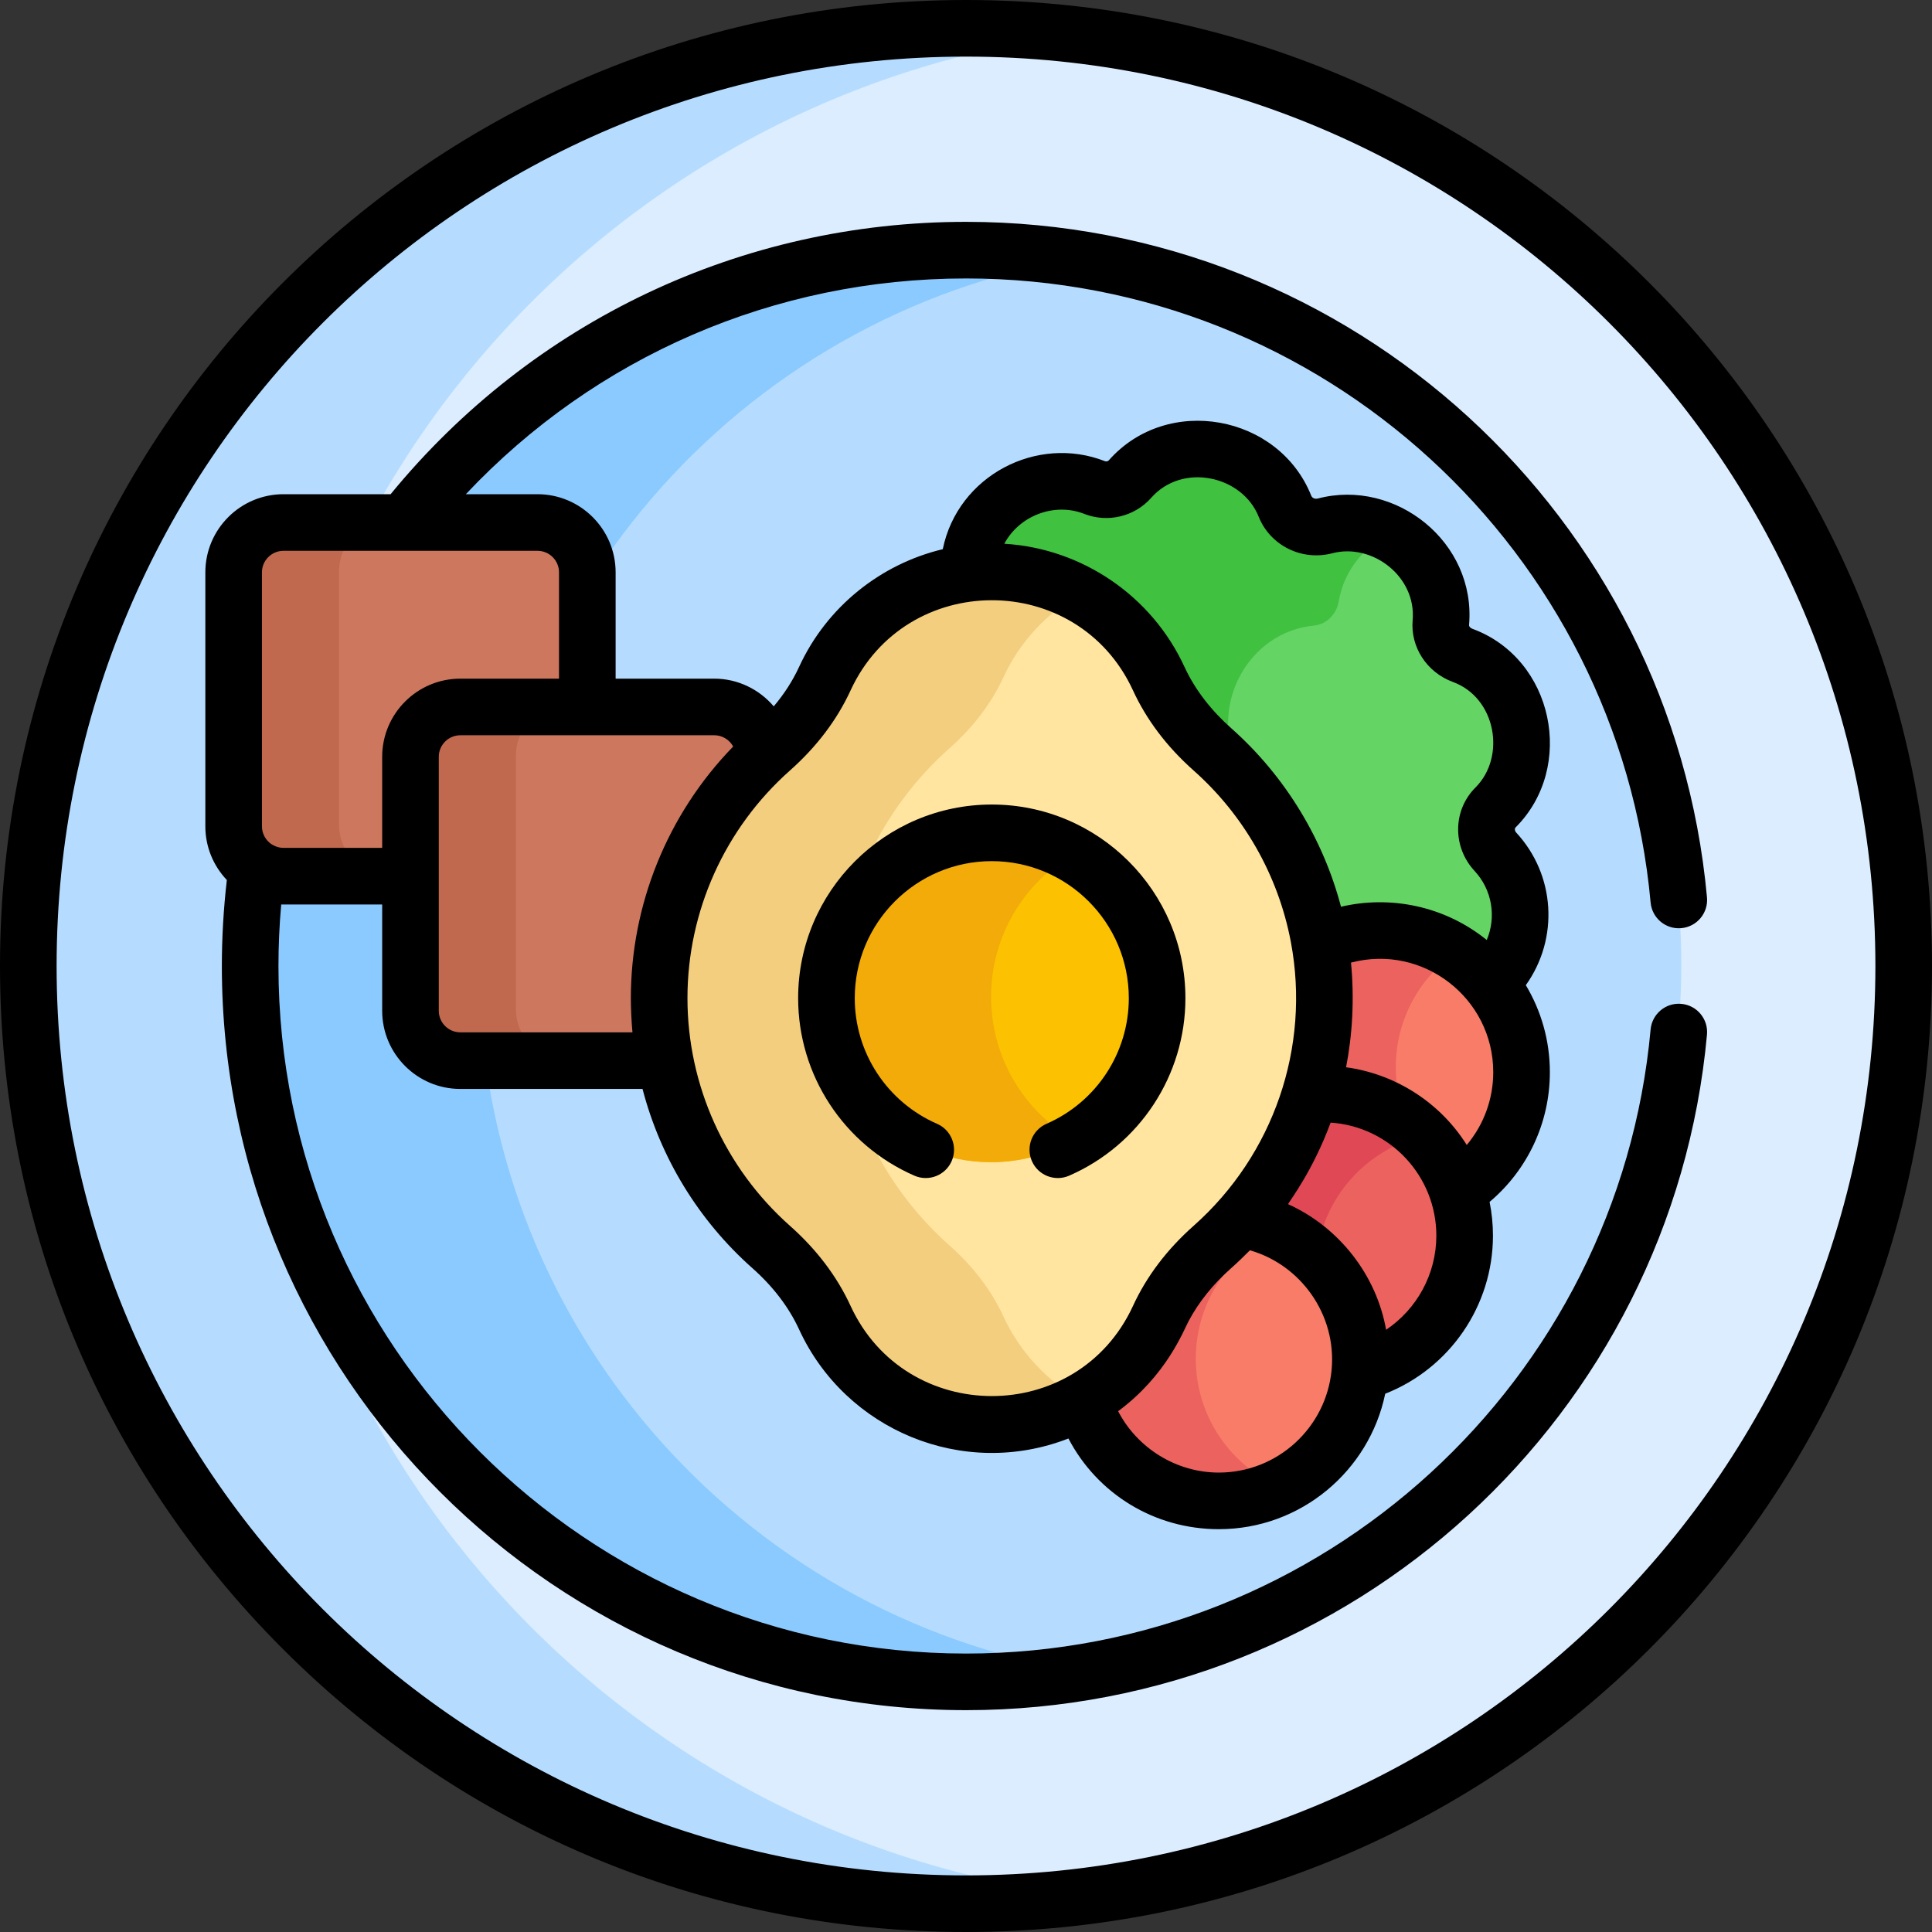 <svg id="Capa_1" enable-background="new 0 0 511.957 511.957" height="512" viewBox="0 0 511.957 511.957" width="512" xmlns="http://www.w3.org/2000/svg"><rect x="0" y="0" width="511.957" height="511.957" fill="#333333" stroke="none"/><g><g><circle cx="255.814" cy="255.633" fill="#dbedff" r="248.499"/><path d="m68.142 255.633c0-126.945 95.191-231.645 218.085-246.644-9.969-1.217-20.116-1.855-30.414-1.855-137.242 0-248.499 111.257-248.499 248.5s111.257 248.499 248.499 248.499c10.298 0 20.445-.638 30.414-1.855-122.893-14.999-218.085-119.7-218.085-246.645z" fill="#b5dcff"/><circle cx="255.814" cy="255.633" fill="#b5dcff" r="189.709"/><path d="m126.932 255.633c0-94.419 68.982-172.716 159.295-187.271-9.904-1.596-20.06-2.438-30.414-2.438-104.773 0-189.709 84.936-189.709 189.709s84.936 189.709 189.709 189.709c10.354 0 20.51-.842 30.414-2.438-90.313-14.555-159.295-92.851-159.295-187.271z" fill="#8bcaff"/><path d="m396.814 214.333c12.694-12.669 7.954-35.709-9.082-41.953-3.299-1.209-5.403-4.346-5.116-7.627 1.532-17.517-15.702-30.969-31.93-26.713-3.992 1.043-7.964-.902-9.451-4.631-6.769-16.971-30.41-21.423-42.733-7.47-2.047 2.318-5.367 3.114-8.26 1.977-15.727-6.167-34.113 4.916-34.762 22.819l-.203 1.958c23.559-3.006 42.498 9.443 50.676 27.208 3.218 6.99 8.087 13.406 14.473 19.071 14.572 12.926 24.807 30.428 28.396 52.259 15.796-7.395 33.562-4.621 45.723 10.397 12.092-11.097 11.349-27.159 2.258-36.949-2.746-2.958-2.742-7.599.011-10.346z" fill="#64d465"/><g><g><path d="m320.426 198.973c2.833 2.513 5.496 5.204 7.984 8.06.303-1.62.101-3.362-.669-5.002-7.145-15.179 2.939-34.578 20.442-36.266 3.279-.316 5.979-2.957 6.566-6.421 1.486-8.765 7.478-15.353 14.937-18.607-5.609-3.223-12.388-4.431-19-2.696-3.992 1.043-7.964-.902-9.451-4.631-6.769-16.971-30.41-21.423-42.733-7.47-2.047 2.318-5.367 3.114-8.26 1.977-15.727-6.167-34.113 4.916-34.762 22.819l-.203 1.958c23.559-3.006 42.498 9.443 50.676 27.208 3.218 6.99 8.087 13.406 14.473 19.071z" fill="#40c140"/></g></g><path d="m110.584 202.199c0-7.265 5.944-13.209 13.209-13.209h31.652v-37.669c0-7.265-5.944-13.209-13.209-13.209h-67.304c-7.265 0-13.209 5.944-13.209 13.209v67.304c0 7.265 5.944 13.209 13.209 13.209h35.652z" fill="#ce775f"/><path d="m89.858 218.626v-67.304c0-7.265 5.944-13.209 13.209-13.209h-28.135c-7.265 0-13.209 5.944-13.209 13.209v67.304c0 7.265 5.944 13.209 13.209 13.209h28.135c-7.265 0-13.209-5.944-13.209-13.209z" fill="#c0694e"/><path d="m349.04 249.474c2.242 13.61 1.474 26.913-2.743 40.817 19.227-1.74 34.114 9.779 39.218 25.052l.206.615.542-.355c10.796-7.062 17.242-18.964 17.242-31.837 0-27.223-28.304-46.515-54.465-34.292z" fill="#f87c68"/><g><path d="m369.867 282.796c0-12.841 6.53-24.154 16.449-30.807-10.375-6.825-24.095-8.674-37.275-2.515 2.242 13.61 1.474 26.913-2.743 40.817 10.5-.95 19.7 2.06 26.725 7.47-2.024-4.578-3.156-9.638-3.156-14.965z" fill="#ec625e"/></g><path d="m346.614 289.245c-3.943 13.03-10.34 23.969-19.162 33.856 20.004 3.017 32.357 19.472 32.357 36.745 0 1.105-.054 2.227-.164 3.432l-.065.714.693-.186c16.577-4.446 28.154-19.548 28.154-36.724-.001-21.695-18.449-39.943-41.813-37.837z" fill="#ec625e"/><g><path d="m377.86 300.804c-7.615-7.964-18.722-12.688-31.246-11.56-3.942 13.03-10.34 23.969-19.162 33.856 8.68 1.309 15.916 5.15 21.331 10.489 1.499-16.231 13.458-29.426 29.077-32.785z" fill="#df4854"/></g><path d="m328.247 322.21c-7.836 8.792-15.7 13.069-21.84 26.408-4.023 8.739-10.796 16.47-20.14 21.855 5.122 16.957 20.45 27.398 36.516 27.398 20.968 0 38.026-17.058 38.026-38.026 0-18.2-13.331-34.723-32.562-37.635z" fill="#f87c68"/><path d="m316.867 360.04c0-15.417 9.412-28.632 22.802-34.222-3.492-1.743-7.322-2.988-11.422-3.609-7.836 8.792-15.699 13.069-21.84 26.408-4.023 8.739-10.796 16.47-20.14 21.855 5.122 16.957 20.45 27.398 36.516 27.398 5.91 0 11.51-1.356 16.504-3.772-13.186-5.68-22.42-18.788-22.42-34.058z" fill="#ec625e"/><path d="m175.48 264.155c0-25.332 9.698-47.152 26.812-63.225-.146-7.141-6.021-13.94-13.195-13.94h-67.304c-7.265 0-13.209 5.944-13.209 13.209v67.304c0 7.265 5.944 13.209 13.209 13.209h55.244c-1.02-5.362-1.557-10.896-1.557-16.557z" fill="#ce775f"/><path d="m136.719 267.503v-67.304c0-7.265 5.944-13.209 13.209-13.209h-28.135c-7.265 0-13.209 5.944-13.209 13.209v67.304c0 7.265 5.944 13.209 13.209 13.209h28.135c-7.265 0-13.209-5.944-13.209-13.209z" fill="#c0694e"/><path d="m321.09 198.225c-5.934-5.263-10.912-11.536-14.228-18.741-7.701-16.73-24.613-28.344-44.238-28.344s-36.537 11.614-44.238 28.344c-3.317 7.205-8.295 13.478-14.229 18.741-18.199 16.142-29.676 39.69-29.676 65.931s11.477 49.788 29.676 65.931c5.934 5.263 10.912 11.536 14.229 18.741 7.701 16.73 24.613 28.344 44.238 28.344s36.537-11.614 44.238-28.344c3.317-7.205 8.295-13.478 14.229-18.741 18.199-16.142 29.676-39.69 29.676-65.931-.001-26.241-11.478-49.789-29.677-65.931z" fill="#ffe5a0"/><path d="m265.885 348.827c-3.317-7.205-8.295-13.478-14.229-18.741-18.199-16.142-29.676-39.69-29.676-65.931s11.477-49.788 29.676-65.931c5.934-5.263 10.912-11.536 14.229-18.741 4.317-9.377 11.528-17.146 20.488-22.164-7.025-3.935-15.125-6.18-23.75-6.18-19.625 0-36.537 11.614-44.238 28.344-3.317 7.205-8.295 13.478-14.229 18.741-18.199 16.142-29.676 39.69-29.676 65.931s11.477 49.788 29.676 65.931c5.934 5.263 10.912 11.536 14.229 18.741 7.701 16.73 24.613 28.344 44.238 28.344 8.625 0 16.725-2.245 23.75-6.18-8.96-5.018-16.171-12.787-20.488-22.164z" fill="#f2ce7e"/><circle cx="262.623" cy="264.155" fill="#fcc101" r="43.811"/><path d="m262.623 264.155c0-16.213 8.814-30.359 21.906-37.935-6.446-3.73-13.923-5.876-21.906-5.876-24.196 0-43.811 19.615-43.811 43.811s19.615 43.811 43.811 43.811c7.983 0 15.46-2.146 21.906-5.876-13.092-7.575-21.906-21.721-21.906-37.935z" fill="#f2ab08"/></g><g><path d="m255.979 511.957c141.48 0 255.979-114.488 255.979-255.979-.001-141.48-114.488-255.978-255.979-255.978-141.48 0-255.979 114.486-255.979 255.979 0 68.375 26.626 132.656 74.975 181.004 48.347 48.348 112.629 74.974 181.004 74.974zm0-496.957c133.19 0 240.979 107.779 240.979 240.979 0 133.189-107.779 240.979-240.979 240.979-133.189-.001-240.979-107.778-240.979-240.979 0-133.189 107.777-240.979 240.979-240.979z"/><path d="m242.311 311.541c3.797 1.657 8.217-.079 9.873-3.875s-.078-8.217-3.875-9.873c-13.249-5.781-21.811-18.849-21.811-33.292 0-20.022 16.289-36.311 36.312-36.311 20.021 0 36.311 16.289 36.311 36.311 0 14.443-8.561 27.511-21.81 33.292-3.797 1.656-5.531 6.077-3.875 9.874 1.659 3.802 6.085 5.53 9.873 3.875 18.718-8.167 30.812-26.631 30.812-47.04 0-28.293-23.018-51.311-51.311-51.311s-51.312 23.018-51.312 51.311c0 20.408 12.095 38.872 30.813 47.039z"/><path d="m255.979 453.172c102.502 0 187.141-78.341 196.351-179.01.377-4.125-2.66-7.774-6.785-8.152-4.128-.381-7.774 2.661-8.152 6.786-8.514 93.049-86.775 165.376-181.413 165.376-100.462 0-182.193-81.731-182.193-182.193 0-5.407.245-10.866.731-16.308.2.006.4.009.602.009h26.152v28.169c0 11.419 9.29 20.708 20.709 20.708h48.28c4.739 18.183 14.78 34.778 29.107 47.485 5.501 4.879 9.67 10.352 12.393 16.266 12.259 26.632 43.423 39.759 71.361 28.876 7.654 14.653 22.772 24.032 39.85 24.032 21.698 0 39.859-15.429 44.092-35.891 17.032-6.693 28.55-23.26 28.55-41.899 0-3.057-.309-6.042-.893-8.929 10.086-8.508 15.972-21.001 15.972-34.386 0-8.421-2.329-16.306-6.369-23.054 8.84-12.38 7.829-29.255-2.568-40.454-.368-.396-.447-1.039-.162-1.323 16.027-15.995 10.101-44.761-11.437-52.657-.558-.204-.904-.66-.878-.958 1.926-22.042-19.52-38.952-40.053-33.567-.643.167-1.466.004-1.766-.751-8.551-21.438-38.091-26.974-53.643-9.365-.231.26-.676.363-1.016.229-18.007-7.061-38.984 3.796-42.982 23.317-16.547 3.959-30.768 15.323-38.06 31.166-1.693 3.677-3.947 7.183-6.73 10.482-3.814-4.48-9.481-7.339-15.746-7.339h-26.152v-28.168c0-11.416-9.287-20.709-20.708-20.709h-18.985c34.369-36.52 81.842-57.173 132.541-57.173 94.68 0 172.903 72.366 181.413 165.376.378 4.125 4.009 7.163 8.152 6.786 4.125-.377 7.162-4.027 6.785-8.152-9.216-100.739-93.921-179.01-196.351-179.01-59.468 0-114.82 26.265-152.475 72.173h-28.385c-11.418 0-20.708 9.29-20.708 20.708v67.304c0 5.509 2.176 10.509 5.696 14.223-.874 7.581-1.321 15.227-1.321 22.784 0 108.732 88.461 197.193 197.194 197.193zm66.991-62.956c-11.28 0-21.594-6.475-26.681-16.263 12.78-9.463 17.241-21.172 18.66-23.843 2.697-5.077 6.491-9.8 11.304-14.069 1.616-1.434 3.491-3.232 4.953-4.725 13.306 3.779 23.016 16.884 21.655 31.663v.011c-1.419 15.248-14.28 27.226-29.891 27.226zm44.331-37.843c-2.545-14.419-12.391-27.151-25.985-33.285.5-1 6.55-8.79 11.282-21.607 15.847 1.052 28.015 14.264 28.015 29.946-.001 10.205-5.175 19.482-13.312 24.946zm21.374-48.973c-7.287-11.572-19.256-18.857-31.98-20.587 1.676-8.633 2.234-18.196 1.298-27.729 19.054-5.044 37.699 9.396 37.699 29.027-.001 7.167-2.533 13.954-7.017 19.289zm-101.351-167.225c6.207 2.434 13.333.72 17.735-4.264 8.324-9.429 24.143-5.85 28.466 4.992 3.049 7.647 11.428 11.819 19.503 9.705 10.631-2.787 22.319 6.182 21.306 17.75-.621 7.099 3.763 13.822 10.659 16.349 11.477 4.207 14.118 19.856 6.004 27.955-6.055 6.041-6.158 15.77-.235 22.148 4.695 5.057 5.759 12.278 3.205 18.279-11.144-9.036-25.576-11.885-38.621-8.814-4.619-17.599-14.579-34.443-29.093-47.314-5.076-4.501-9.493-9.969-12.393-16.266-8.637-18.763-27.092-31.372-47.737-32.609 3.975-7.446 13.252-11.029 21.201-7.911zm-61.94 46.79c14.645-31.812 60.141-31.951 74.852 0 3.426 7.443 8.701 14.685 16.064 21.215 13.233 11.739 22.408 27.716 25.75 45.375.006.032.012.063.018.095 5.228 27.801-4.567 56.37-25.768 75.169-7.063 6.265-12.469 13.403-16.064 21.215-14.715 31.955-60.211 31.804-74.852.001-3.596-7.812-9-14.95-16.064-21.216-17.261-15.31-27.152-37.329-27.152-60.32 0-23.037 9.905-45.019 27.152-60.32 7.063-6.264 12.468-13.402 16.064-21.214zm-31.103 14.854c-17.633 18.137-27.114 42.223-27.114 66.681 0 2.878.179 6.439.427 9.057h-45.614c-3.147 0-5.709-2.561-5.709-5.708 0-6.71 0-60.979 0-67.304 0-3.14 2.555-5.708 5.709-5.708h67.304c2.137-.002 4.023 1.209 4.997 2.982zm-124.871-46.152c0-3.147 2.561-5.708 5.708-5.708h67.305c3.147 0 5.708 2.561 5.708 5.708v28.168h-26.151c-11.419 0-20.709 9.29-20.709 20.709v24.135h-26.153c-.25 0-.498-.02-.745-.054-.034-.004-.068-.01-.102-.016-.766-.12-1.509-.398-2.183-.829-.069-.044-.143-.076-.213-.118-1.487-1.031-2.464-2.749-2.464-4.691v-67.304z"/></g></g></svg>